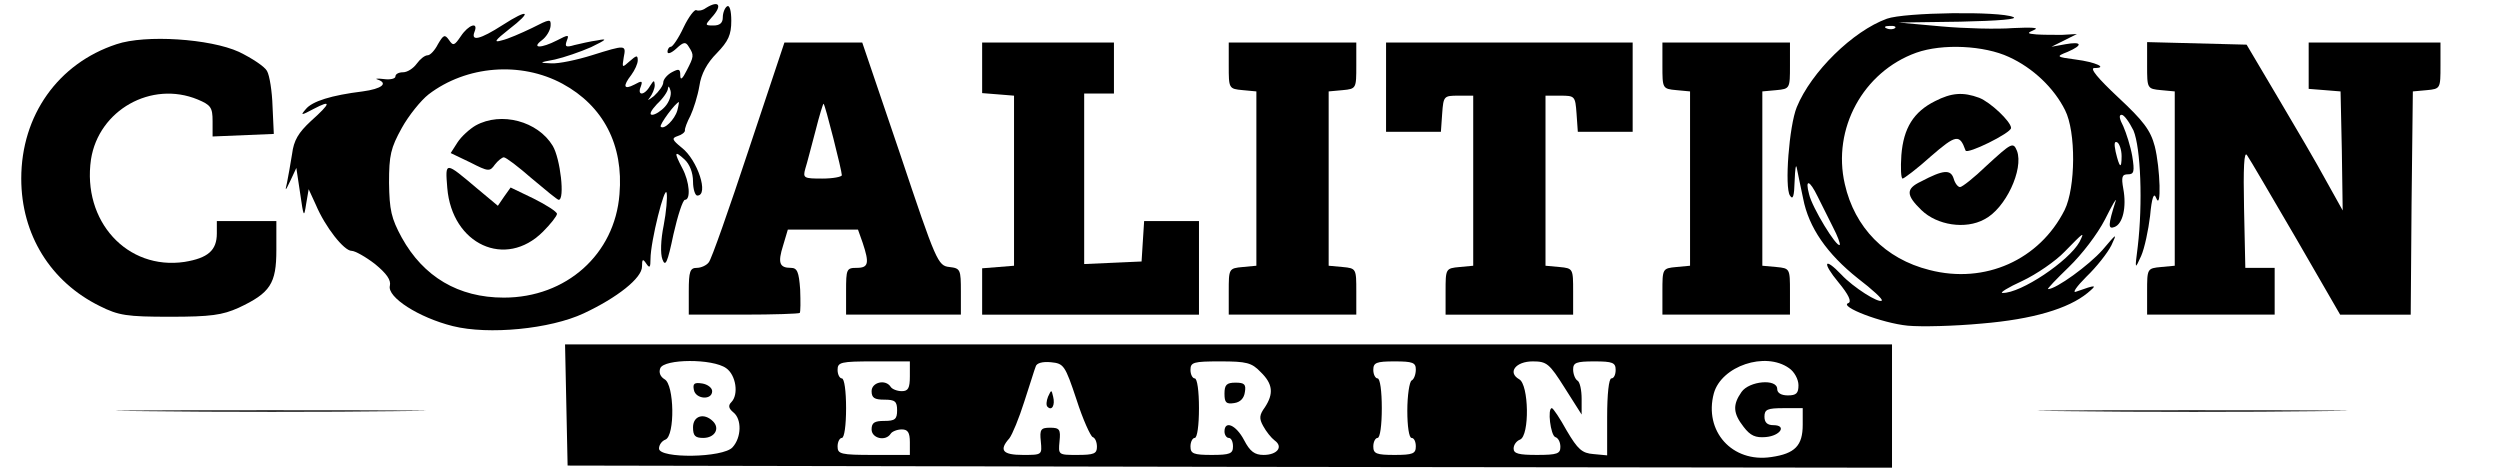 <?xml version="1.0" standalone="no"?>
<!DOCTYPE svg PUBLIC "-//W3C//DTD SVG 20010904//EN"
 "http://www.w3.org/TR/2001/REC-SVG-20010904/DTD/svg10.dtd">
<svg version="1.0" xmlns="http://www.w3.org/2000/svg"
 width="588pt" height="110pt" viewBox="0 0 588 110"
 preserveAspectRatio="xMidYMid meet">

<g transform="translate(0,110) scale(0.1,-0.1)"
fill="#000000" stroke="none">
<path d="M1660 1081 c-8 -6 -18 -7 -22 -5 -4 3 -18 -15 -30 -40 -12 -26 -26
-46 -30 -46 -4 0 -8 -5 -8 -12 0 -6 9 -3 21 8 17 16 22 16 29 4 13 -20 12 -23
-5 -56 -10 -20 -15 -24 -15 -11 0 15 -3 16 -20 7 -11 -6 -20 -17 -20 -24 0 -7
-10 -21 -22 -32 -13 -10 -17 -12 -10 -4 6 8 12 21 12 30 -1 12 -2 12 -11 -2
-13 -23 -31 -24 -22 -2 5 14 3 15 -15 5 -25 -13 -28 -4 -7 23 8 11 15 26 15
34 0 13 -3 12 -19 -2 -18 -16 -18 -16 -14 9 6 30 5 30 -75 5 -35 -11 -78 -20
-95 -19 -30 1 -30 2 8 9 22 5 60 18 85 29 37 18 40 21 15 16 -16 -2 -41 -8
-54 -11 -20 -6 -23 -4 -18 10 6 15 4 15 -23 1 -37 -19 -61 -19 -36 0 11 8 20
23 21 34 1 17 -1 17 -44 -5 -25 -12 -57 -26 -71 -29 -20 -6 -16 0 17 26 56 43
47 50 -15 10 -53 -34 -75 -39 -66 -16 10 25 -14 17 -32 -10 -15 -22 -18 -24
-28 -9 -10 14 -13 12 -26 -10 -7 -14 -18 -26 -24 -26 -7 0 -18 -9 -26 -20 -8
-11 -22 -20 -32 -20 -10 0 -18 -4 -18 -10 0 -5 -12 -8 -27 -6 -16 2 -22 1 -15
-1 26 -9 10 -22 -35 -28 -73 -9 -119 -23 -134 -42 -13 -15 -11 -15 19 1 42 22
41 14 -7 -29 -29 -27 -40 -45 -44 -77 -4 -24 -9 -54 -12 -68 -5 -21 -4 -20 8
5 l14 30 9 -60 c8 -56 9 -58 14 -25 l6 35 17 -37 c22 -52 66 -108 84 -108 8 0
33 -14 55 -31 28 -23 38 -38 35 -51 -7 -27 68 -75 148 -95 84 -21 229 -7 308
30 79 37 137 83 137 110 0 18 2 19 10 7 8 -12 10 -9 10 11 0 41 34 176 38 155
2 -10 -1 -45 -7 -76 -7 -34 -8 -67 -3 -80 7 -19 12 -8 26 59 10 44 22 81 27
81 14 0 11 42 -6 74 -20 38 -19 43 5 21 12 -11 20 -31 20 -52 0 -18 5 -33 10
-33 28 0 1 84 -37 113 -22 18 -24 22 -9 27 10 3 17 9 17 13 -1 4 5 20 13 35 7
15 17 46 21 70 4 28 18 54 41 77 27 28 34 43 34 76 0 24 -4 38 -10 34 -5 -3
-10 -15 -10 -26 0 -13 -7 -19 -22 -19 -20 0 -20 1 -5 18 27 29 19 43 -13 23z
m-337 -178 c96 -52 144 -144 134 -260 -11 -141 -125 -243 -272 -243 -107 0
-189 49 -240 141 -25 46 -29 65 -30 129 0 65 4 82 30 129 16 29 45 65 63 79
89 68 217 78 315 25z m241 -54 c-9 -10 -23 -19 -30 -19 -8 0 -3 10 11 25 14
13 26 30 26 37 1 7 3 5 6 -5 3 -10 -3 -27 -13 -38z m29 -9 c-6 -21 -31 -46
-39 -38 -4 4 35 57 43 58 0 0 -1 -9 -4 -20z"/>
<path d="M1119 805 c-14 -8 -34 -26 -43 -40 l-16 -25 46 -22 c43 -22 46 -22
58 -5 7 9 17 17 21 17 5 0 34 -22 66 -50 32 -27 60 -50 63 -50 15 0 4 97 -14
127 -35 58 -121 81 -181 48z"/>
<path d="M1052 658 c11 -133 137 -191 225 -103 18 18 33 37 33 42 0 5 -25 21
-55 36 l-54 26 -15 -21 -15 -22 -48 40 c-77 65 -76 65 -71 2z"/>
<path d="M4438 1056 c-80 -29 -178 -125 -212 -208 -18 -44 -29 -189 -16 -208
7 -11 10 -2 11 35 1 28 3 41 5 30 2 -11 9 -43 15 -72 13 -68 56 -130 129 -188
34 -26 59 -49 56 -52 -7 -7 -67 31 -95 61 -41 43 -46 29 -7 -18 24 -29 32 -46
23 -49 -22 -8 79 -47 140 -53 32 -3 110 -1 174 5 120 10 204 35 249 72 24 20
21 20 -27 3 -10 -4 1 12 24 35 24 23 50 56 59 74 14 30 13 29 -21 -11 -32 -36
-109 -92 -128 -92 -3 0 19 23 49 52 31 30 67 77 85 112 17 34 28 53 25 43 -18
-56 -18 -67 -3 -61 20 7 29 47 21 90 -5 28 -3 34 11 34 14 0 16 6 10 43 -4 23
-14 54 -21 70 -9 17 -11 27 -4 27 6 0 18 -17 28 -37 17 -41 22 -171 10 -273
-7 -55 -7 -55 8 -22 8 18 17 61 21 94 4 44 9 56 14 43 13 -34 10 70 -3 121
-10 38 -27 60 -86 115 -48 45 -68 69 -56 69 33 0 3 14 -44 20 -46 6 -47 7 -19
18 37 16 34 25 -5 18 l-33 -6 30 15 30 15 -35 -2 c-19 0 -46 0 -60 1 -23 2
-23 3 -5 11 12 5 -7 6 -50 4 -38 -3 -115 -1 -170 4 l-100 9 145 2 c92 2 138 6
125 11 -32 14 -255 11 -297 -4z m19 -22 c-3 -3 -12 -4 -19 -1 -8 3 -5 6 6 6
11 1 17 -2 13 -5z m268 -68 c57 -26 106 -73 132 -125 26 -51 25 -182 -1 -235
-59 -117 -187 -175 -318 -141 -104 26 -176 100 -199 202 -30 130 43 264 168
309 62 22 160 17 218 -10z m265 -233 c0 -32 -5 -28 -14 10 -4 19 -3 26 4 22 5
-3 10 -18 10 -32z m-715 -95 c9 -18 25 -50 36 -72 11 -21 18 -40 16 -42 -7 -7
-65 88 -72 119 -10 37 1 34 20 -5z m616 -107 c-25 -45 -138 -121 -181 -120 -8
0 13 13 46 28 34 16 79 47 100 69 45 46 48 49 35 23z"/>
<path d="M4551 862 c-50 -25 -74 -63 -79 -127 -2 -30 -1 -55 3 -55 3 0 34 23
66 52 60 52 68 53 82 14 3 -10 107 41 107 53 0 15 -49 61 -75 71 -38 14 -65
12 -104 -8z"/>
<path d="M4672 710 c-29 -28 -57 -50 -62 -50 -5 0 -12 9 -15 20 -7 22 -24 21
-77 -7 -36 -17 -35 -32 1 -67 37 -36 104 -46 148 -22 50 25 93 118 77 161 -9
22 -13 19 -72 -35z"/>
<path d="M274 996 c-137 -45 -224 -167 -224 -316 0 -132 69 -243 185 -300 44
-22 63 -25 165 -25 96 0 123 4 161 21 75 35 89 57 89 136 l0 68 -70 0 -70 0 0
-29 c0 -40 -21 -58 -76 -67 -135 -20 -241 96 -220 241 18 116 142 186 251 141
31 -13 35 -19 35 -51 l0 -36 72 3 72 3 -3 65 c-1 35 -7 73 -13 83 -5 10 -35
30 -66 45 -68 31 -220 41 -288 18z"/>
<path d="M1761 748 c-46 -139 -88 -259 -94 -265 -5 -7 -18 -13 -28 -13 -16 0
-19 -8 -19 -55 l0 -55 128 0 c71 0 131 2 133 4 2 2 2 27 1 55 -3 42 -7 51 -22
51 -27 0 -31 12 -18 53 l11 37 83 0 82 0 11 -31 c16 -48 14 -59 -14 -59 -24 0
-25 -3 -25 -55 l0 -55 135 0 135 0 0 54 c0 52 -1 55 -27 58 -27 3 -31 12 -116
266 l-89 262 -92 0 -91 0 -84 -252z m199 27 c11 -43 20 -82 20 -87 0 -4 -21
-8 -46 -8 -43 0 -46 1 -40 23 4 12 14 52 24 89 9 36 18 65 19 64 2 -1 12 -38
23 -81z"/>
<path d="M2310 941 l0 -60 38 -3 37 -3 0 -200 0 -200 -37 -3 -38 -3 0 -55 0
-54 255 0 255 0 0 110 0 110 -64 0 -65 0 -3 -47 -3 -48 -67 -3 -68 -3 0 201 0
200 35 0 35 0 0 60 0 60 -155 0 -155 0 0 -59z"/>
<path d="M2890 946 c0 -54 0 -55 33 -58 l32 -3 0 -205 0 -205 -32 -3 c-33 -3
-33 -4 -33 -58 l0 -54 150 0 150 0 0 54 c0 54 0 55 -32 58 l-33 3 0 205 0 205
33 3 c32 3 32 4 32 58 l0 54 -150 0 -150 0 0 -54z"/>
<path d="M3260 895 l0 -105 64 0 65 0 3 43 c3 41 4 42 38 42 l35 0 0 -200 0
-200 -32 -3 c-33 -3 -33 -4 -33 -58 l0 -54 150 0 150 0 0 54 c0 54 0 55 -32
58 l-33 3 0 200 0 200 35 0 c34 0 35 -1 38 -42 l3 -43 65 0 64 0 0 105 0 105
-290 0 -290 0 0 -105z"/>
<path d="M3910 946 c0 -54 0 -55 33 -58 l32 -3 0 -205 0 -205 -32 -3 c-33 -3
-33 -4 -33 -58 l0 -54 150 0 150 0 0 54 c0 54 0 55 -32 58 l-33 3 0 205 0 205
33 3 c32 3 32 4 32 58 l0 54 -150 0 -150 0 0 -54z"/>
<path d="M5050 946 c0 -54 0 -55 33 -58 l32 -3 0 -205 0 -205 -32 -3 c-33 -3
-33 -4 -33 -58 l0 -54 150 0 150 0 0 55 0 55 -34 0 -35 0 -3 140 c-2 96 0 136
7 125 6 -8 57 -96 115 -195 l104 -180 83 0 83 0 2 262 3 263 33 3 c32 3 32 4
32 58 l0 54 -155 0 -155 0 0 -54 0 -55 38 -3 37 -3 3 -140 2 -140 -39 70 c-21
39 -72 126 -113 195 l-74 125 -117 3 -117 3 0 -55z"/>
<path d="M1332 148 l3 -143 1558 -3 1557 -2 0 145 0 145 -1560 0 -1561 0 3
-142z m376 86 c23 -16 30 -62 12 -80 -8 -8 -6 -15 5 -24 20 -16 19 -59 -2 -82
-22 -25 -173 -27 -173 -3 0 9 7 18 15 21 23 9 21 130 -2 142 -10 6 -14 16 -10
26 9 22 123 23 155 0z m432 -19 c0 -28 -4 -35 -19 -35 -11 0 -23 5 -26 10 -12
19 -45 11 -45 -10 0 -16 7 -20 30 -20 25 0 30 -4 30 -25 0 -21 -5 -25 -30 -25
-23 0 -30 -4 -30 -20 0 -21 33 -29 45 -10 3 5 15 10 26 10 14 0 19 -7 19 -30
l0 -30 -85 0 c-78 0 -85 2 -85 20 0 11 5 20 10 20 6 0 10 30 10 70 0 40 -4 70
-10 70 -5 0 -10 9 -10 20 0 18 7 20 85 20 l85 0 0 -35z m392 -55 c15 -47 33
-86 38 -88 6 -2 10 -12 10 -23 0 -16 -7 -19 -46 -19 -45 0 -45 0 -42 32 3 28
0 32 -22 32 -22 0 -25 -4 -22 -32 3 -32 3 -32 -42 -32 -48 0 -57 11 -32 39 7
9 23 48 35 86 13 39 24 76 27 83 2 8 16 12 36 10 30 -3 33 -7 60 -88z m433 65
c29 -28 31 -51 10 -83 -13 -18 -14 -26 -4 -44 7 -13 19 -28 27 -34 21 -15 6
-34 -26 -34 -21 0 -32 8 -46 35 -19 36 -46 47 -46 20 0 -8 5 -15 10 -15 6 0
10 -9 10 -20 0 -17 -7 -20 -50 -20 -43 0 -50 3 -50 20 0 11 5 20 10 20 6 0 10
30 10 70 0 40 -4 70 -10 70 -5 0 -10 9 -10 20 0 18 7 20 70 20 62 0 74 -3 95
-25z m365 6 c0 -11 -4 -23 -10 -26 -5 -3 -10 -35 -10 -71 0 -36 4 -64 10 -64
6 0 10 -9 10 -20 0 -17 -7 -20 -50 -20 -43 0 -50 3 -50 20 0 11 5 20 10 20 6
0 10 30 10 70 0 40 -4 70 -10 70 -5 0 -10 9 -10 20 0 17 7 20 50 20 43 0 50
-3 50 -19z m350 -43 l40 -63 0 37 c0 20 -4 40 -10 43 -5 3 -10 15 -10 26 0 16
7 19 50 19 43 0 50 -3 50 -20 0 -11 -4 -20 -10 -20 -6 0 -10 -37 -10 -91 l0
-90 -32 3 c-27 2 -37 11 -63 55 -16 29 -32 53 -35 53 -11 0 -3 -64 8 -68 7 -2
12 -12 12 -23 0 -16 -7 -19 -55 -19 -43 0 -55 3 -55 15 0 9 7 18 15 21 23 9
21 130 -2 142 -28 16 -8 42 32 42 33 0 39 -5 75 -62z m528 46 c12 -8 22 -26
22 -40 0 -19 -5 -24 -25 -24 -16 0 -25 6 -25 15 0 25 -66 19 -84 -7 -21 -30
-20 -50 5 -82 16 -21 28 -26 52 -24 35 3 50 28 18 28 -14 0 -21 6 -21 20 0 17
7 20 45 20 l45 0 0 -39 c0 -49 -18 -68 -74 -76 -92 -14 -159 61 -135 150 18
64 121 99 177 59z"/>
<path d="M1632 183 c4 -22 43 -25 43 -3 0 8 -11 16 -23 18 -19 3 -23 0 -20
-15z"/>
<path d="M1630 95 c0 -20 5 -25 24 -25 27 0 40 22 23 39 -21 21 -47 13 -47
-14z"/>
<path d="M2465 167 c-4 -10 -5 -21 -1 -24 10 -10 18 4 13 24 -4 17 -4 17 -12
0z"/>
<path d="M2880 174 c0 -21 4 -25 23 -22 14 2 23 11 25 26 3 18 -1 22 -22 22
-21 0 -26 -5 -26 -26z"/>
<path d="M343 133 c164 -2 430 -2 590 0 161 1 27 2 -298 2 -324 0 -456 -1
-292 -2z"/>
<path d="M4863 133 c164 -2 430 -2 590 0 161 1 27 2 -298 2 -324 0 -456 -1
-292 -2z"/>
</g>
</svg>
